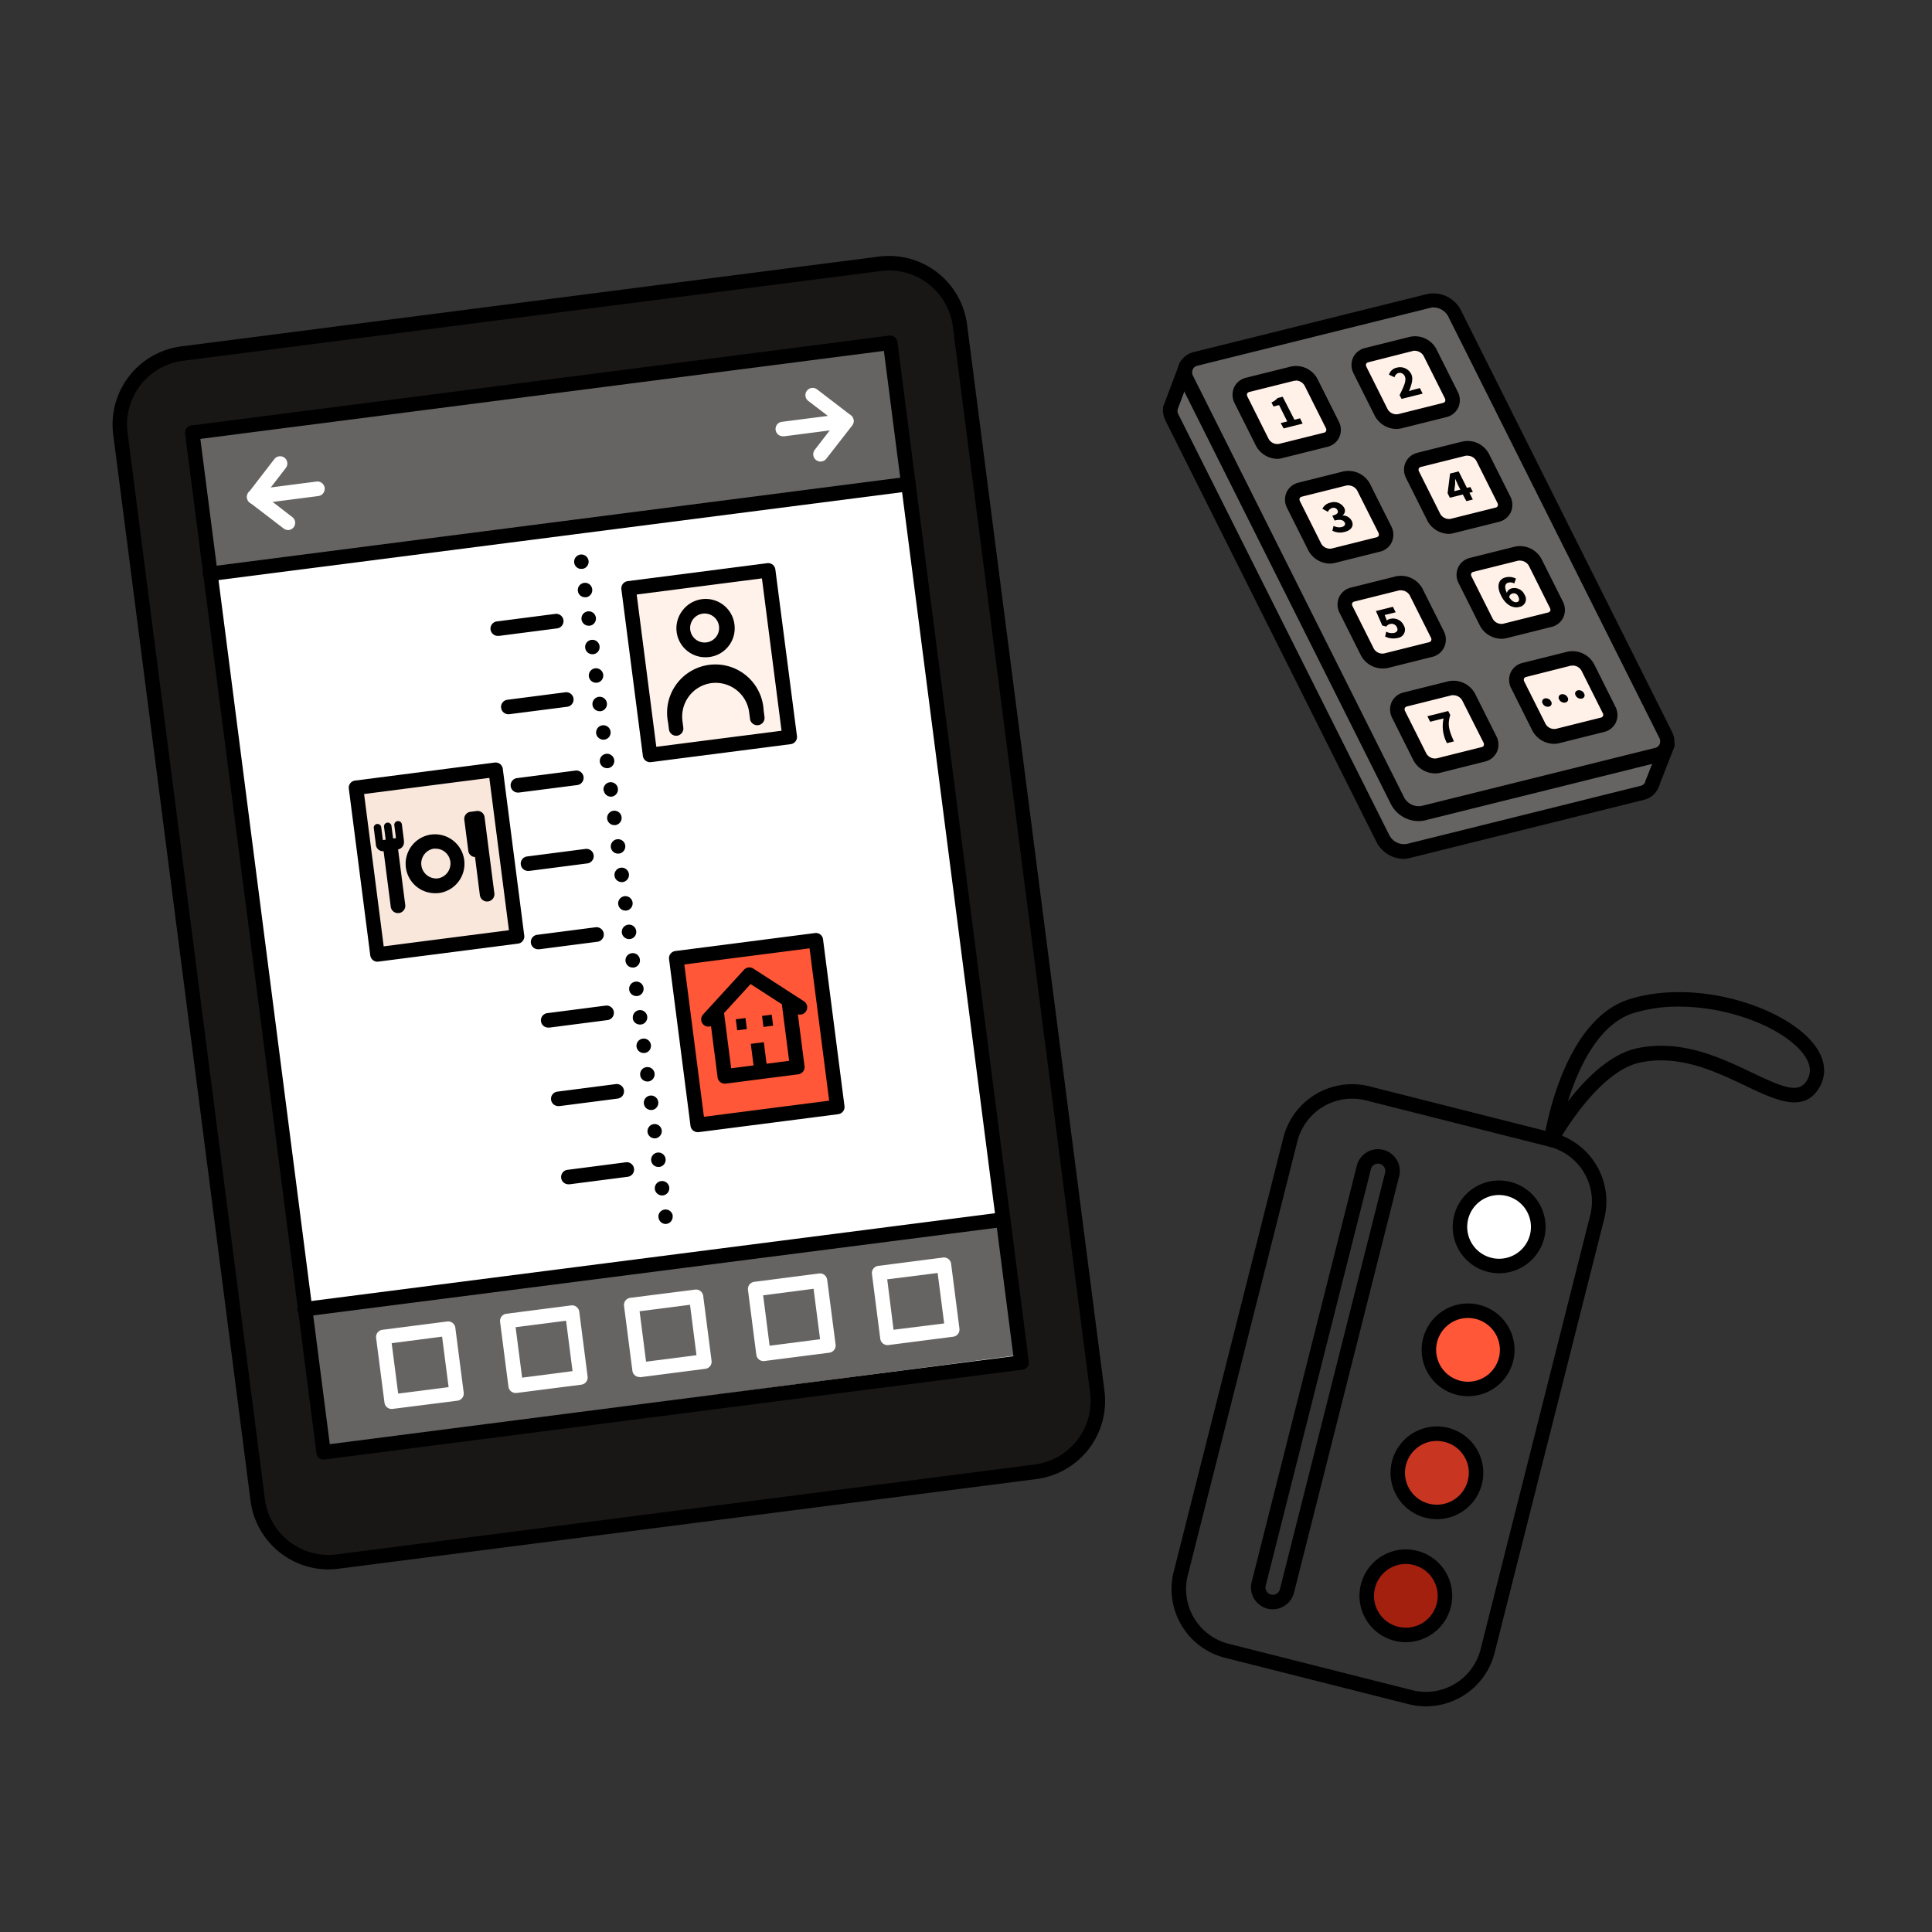 <svg xmlns="http://www.w3.org/2000/svg" viewBox="0 0 400 400"><rect x="0" y="0" width="400" height="400" fill="#333333" stroke="none"/><defs><style>.cls-1{fill:#191716;}.cls-2{fill:#fff;}.cls-3{fill:#666463;}.cls-4{fill:#fff2ea;}.cls-5{fill:#f9e7dc;}.cls-6{fill:#ff5737;}.cls-7{fill:#c83521;}.cls-8{fill:#a31f0e;}.cls-9{fill:#fff1e8;}.cls-10{fill:none;}</style></defs><g id="Farger"><rect class="cls-1" x="38.41" y="62.88" width="175.26" height="252.09" rx="14.41" transform="translate(-23.09 17.64) rotate(-7.34)"/><rect class="cls-2" x="52.8" y="79.4" width="145.7" height="212.93" transform="matrix(0.99, -0.13, 0.13, 0.99, -22.71, 17.57)"/><rect class="cls-3" x="41.74" y="79.8" width="145.05" height="29.47" transform="translate(-11.14 15.36) rotate(-7.34)"/><rect class="cls-3" x="65.12" y="261.37" width="145.05" height="29.47" transform="matrix(0.99, -0.13, 0.13, 0.99, -34.13, 19.84)"/><polygon class="cls-4" points="130.29 121.43 158.91 118.09 163.17 152.61 134.56 156.04 130.29 121.43"/><polygon class="cls-5" points="102.36 159.95 107 193.48 78.4 197.14 73.73 163.76 102.36 159.95"/><polygon class="cls-6" points="140 198.19 168.8 194.56 173.09 228.89 144.29 232.32 140 198.19"/><circle class="cls-2" cx="310.36" cy="254.01" r="8.1"/><circle class="cls-6" cx="303.93" cy="279.47" r="8.1"/><circle class="cls-7" cx="297.5" cy="304.93" r="8.1"/><circle class="cls-8" cx="291.07" cy="330.39" r="8.1"/><polygon class="cls-3" points="242.32 84.45 246.37 74.87 295.83 62.27 300.7 64 344.83 152.02 344.45 155.47 341.27 163.48 291.03 176.21 286.91 174.55 242.32 84.45"/><polygon class="cls-9" points="256.67 80.93 262.52 92.85 276.01 89.64 270.07 77.28 256.67 80.93"/><polygon class="cls-9" points="281.36 74.78 287.21 86.7 300.7 83.49 294.75 71.13 281.36 74.78"/><polygon class="cls-9" points="267.26 102.95 273.12 114.88 286.61 111.66 280.66 99.3 267.26 102.95"/><polygon class="cls-9" points="292.44 96.8 298.3 108.73 311.79 105.51 305.84 93.15 292.44 96.8"/><polygon class="cls-9" points="278.69 124.37 284.54 136.29 298.03 133.08 292.09 120.72 278.69 124.37"/><polygon class="cls-9" points="303.11 118.53 308.97 130.45 322.45 127.23 316.51 114.88 303.11 118.53"/><polygon class="cls-9" points="313.57 139.94 319.43 151.87 332.91 148.65 326.97 136.29 313.57 139.94"/><polygon class="cls-9" points="289 146.09 294.86 158.02 308.34 154.8 302.4 142.44 289 146.09"/></g><g id="Layer_1" data-name="Layer 1"><rect class="cls-10" width="400" height="400"/><path d="M68,324.93a16.3,16.3,0,0,1-16.13-14.2L23.44,89.94A16.29,16.29,0,0,1,37.5,71.72L182,53.12a16.29,16.29,0,0,1,18.22,14.06L228.67,288a16.31,16.31,0,0,1-14.06,18.22h0L70.08,324.79A16.43,16.43,0,0,1,68,324.93ZM184.11,56a14,14,0,0,0-1.7.11L37.88,74.7A13.29,13.29,0,0,0,26.41,89.56L54.84,310.35A13.28,13.28,0,0,0,69.7,321.82l144.52-18.61a13.28,13.28,0,0,0,11.47-14.86L197.27,67.56A13.31,13.31,0,0,0,184.11,56Zm30.3,248.72h0Z"/><path d="M67,302.19a1.49,1.49,0,0,1-1.48-1.31L38.32,89.77a1.49,1.49,0,0,1,.3-1.11,1.51,1.51,0,0,1,1-.57L184.12,69.48a1.52,1.52,0,0,1,1.68,1.3L213,281.89a1.5,1.5,0,0,1-1.29,1.68L67.18,302.17ZM41.48,90.87,68.28,299l141.53-18.22L183,72.65Z"/><path d="M43.57,120.31a1.5,1.5,0,0,1-.19-3L187.89,98.71a1.5,1.5,0,0,1,.38,3L43.76,120.29Z"/><path class="cls-2" d="M59.66,109.74a1.52,1.52,0,0,1-.92-.31l-7-5.36a1.51,1.51,0,0,1-.27-2.11l5.33-6.91a1.5,1.5,0,0,1,2.38,1.83l-4.42,5.73,5.76,4.45a1.49,1.49,0,0,1-.91,2.68Z"/><path class="cls-2" d="M52.71,104.38a1.5,1.5,0,0,1-.19-3l13-1.68a1.5,1.5,0,0,1,.39,3l-13,1.68Z"/><path class="cls-2" d="M169.87,95.55a1.52,1.52,0,0,1-.92-.31,1.51,1.51,0,0,1-.27-2.1l4.42-5.73L167.34,83a1.5,1.5,0,0,1,1.83-2.38l7,5.37a1.49,1.49,0,0,1,.27,2.1L171.06,95A1.51,1.51,0,0,1,169.87,95.55Z"/><path class="cls-2" d="M162.17,90.32a1.5,1.5,0,0,1-.19-3l13-1.67a1.5,1.5,0,1,1,.39,3l-13,1.68Z"/><path d="M120.37,117.77a1.53,1.53,0,0,1-.3,0l-.28-.08-.26-.14-.22-.19a1.5,1.5,0,0,1,0-2.12l.22-.19a1.58,1.58,0,0,1,.26-.13,1.52,1.52,0,0,1,.28-.09,1.47,1.47,0,0,1,.59,0,1.31,1.31,0,0,1,.28.09,1.26,1.26,0,0,1,.26.13,2.11,2.11,0,0,1,.23.19,1.65,1.65,0,0,1,.41.77,1.42,1.42,0,0,1,0,.58,1.61,1.61,0,0,1-.23.54,1,1,0,0,1-.18.23,2.11,2.11,0,0,1-.23.19l-.26.14-.28.08Z"/><path d="M135.58,246.21a1.5,1.5,0,0,1,1.3-1.68h0a1.5,1.5,0,0,1,1.68,1.29h0a1.51,1.51,0,0,1-1.3,1.68h-.19A1.51,1.51,0,0,1,135.58,246.21Zm-.76-5.9a1.51,1.51,0,0,1,1.3-1.68h0a1.5,1.5,0,0,1,1.68,1.29h0a1.49,1.49,0,0,1-1.3,1.68h0l-.19,0h0A1.51,1.51,0,0,1,134.82,240.31Zm-.75-5.9a1.5,1.5,0,0,1,1.29-1.68h0A1.49,1.49,0,0,1,137,234h0a1.5,1.5,0,0,1-1.3,1.68h-.19A1.49,1.49,0,0,1,134.07,234.41Zm-.76-5.9a1.5,1.5,0,0,1,1.29-1.68h0a1.51,1.51,0,0,1,1.68,1.3h0a1.5,1.5,0,0,1-1.3,1.68h-.19A1.49,1.49,0,0,1,133.31,228.51Zm-.76-5.9a1.48,1.48,0,0,1,1.29-1.67h0a1.49,1.49,0,0,1,1.68,1.29h0a1.5,1.5,0,0,1-1.29,1.68H134A1.49,1.49,0,0,1,132.55,222.61Zm-.76-5.89a1.49,1.49,0,0,1,1.29-1.68h0a1.49,1.49,0,0,1,1.68,1.29h0a1.49,1.49,0,0,1-1.3,1.68h0l-.19,0h0A1.49,1.49,0,0,1,131.79,216.72Zm-.76-5.9a1.5,1.5,0,0,1,1.29-1.68h0a1.5,1.5,0,0,1,1.68,1.3h0a1.5,1.5,0,0,1-1.29,1.68h-.2A1.49,1.49,0,0,1,131,210.82Zm-.76-5.9a1.5,1.5,0,0,1,1.29-1.68h0a1.5,1.5,0,0,1,1.68,1.3h0a1.5,1.5,0,0,1-1.29,1.68h-.2A1.49,1.49,0,0,1,130.27,204.92Zm-.76-5.9a1.48,1.48,0,0,1,1.3-1.67h0a1.48,1.48,0,0,1,1.67,1.29h0a1.49,1.49,0,0,1-1.29,1.68H131A1.5,1.5,0,0,1,129.51,199Zm-.76-5.89a1.49,1.49,0,0,1,1.3-1.68h0a1.48,1.48,0,0,1,1.67,1.3h0a1.48,1.48,0,0,1-1.29,1.67h0l-.2,0h0A1.5,1.5,0,0,1,128.75,193.13Zm-.76-5.9a1.51,1.51,0,0,1,1.3-1.68h0a1.51,1.51,0,0,1,1.68,1.3h0a1.51,1.51,0,0,1-1.3,1.68h-.19A1.5,1.5,0,0,1,128,187.23Zm-.76-5.9a1.51,1.51,0,0,1,1.3-1.68h0a1.51,1.51,0,0,1,1.68,1.3h0a1.51,1.51,0,0,1-1.3,1.68h-.19A1.5,1.5,0,0,1,127.23,181.33Zm-.76-5.89a1.5,1.5,0,0,1,1.3-1.68h0a1.5,1.5,0,0,1,1.68,1.29h0a1.51,1.51,0,0,1-1.3,1.68H128A1.5,1.5,0,0,1,126.47,175.44Zm-.76-5.9a1.51,1.51,0,0,1,1.3-1.68h0a1.5,1.5,0,0,1,1.68,1.3h0a1.5,1.5,0,0,1-1.3,1.67h0l-.19,0h0A1.51,1.51,0,0,1,125.71,169.54Zm-.76-5.9a1.51,1.51,0,0,1,1.3-1.68h0a1.5,1.5,0,0,1,1.68,1.3h0a1.51,1.51,0,0,1-1.3,1.68h-.19A1.51,1.51,0,0,1,125,163.64Zm-.76-5.9a1.5,1.5,0,0,1,1.3-1.67h0a1.5,1.5,0,0,1,1.68,1.29h0a1.51,1.51,0,0,1-1.3,1.68h-.19A1.51,1.51,0,0,1,124.19,157.74Zm-.76-5.89a1.5,1.5,0,0,1,1.3-1.68h0a1.5,1.5,0,0,1,1.68,1.29h0a1.5,1.5,0,0,1-1.3,1.68h-.19A1.51,1.51,0,0,1,123.43,151.85Zm-.76-5.9a1.51,1.51,0,0,1,1.3-1.68h0a1.51,1.51,0,0,1,1.68,1.3h0a1.5,1.5,0,0,1-1.29,1.68h-.2A1.51,1.51,0,0,1,122.67,146Zm-.75-5.9a1.5,1.5,0,0,1,1.29-1.68h0a1.51,1.51,0,0,1,1.68,1.3h0a1.5,1.5,0,0,1-1.29,1.68h-.2A1.49,1.49,0,0,1,121.92,140.05Zm-.76-5.9a1.48,1.48,0,0,1,1.29-1.67h0a1.49,1.49,0,0,1,1.68,1.29h0a1.49,1.49,0,0,1-1.29,1.68h-.2A1.49,1.49,0,0,1,121.16,134.15Zm-.76-5.89a1.49,1.49,0,0,1,1.29-1.68h0a1.49,1.49,0,0,1,1.68,1.29h0a1.49,1.49,0,0,1-1.29,1.68h0l-.19,0h0A1.5,1.5,0,0,1,120.4,128.26Zm-.76-5.9a1.5,1.5,0,0,1,1.3-1.68h0a1.49,1.49,0,0,1,1.67,1.3h0a1.5,1.5,0,0,1-1.29,1.68h-.2A1.5,1.5,0,0,1,119.64,122.36Z"/><path d="M137.83,253.41a1.52,1.52,0,0,1-1.06-.44,1.5,1.5,0,0,1-.44-1.06,1.36,1.36,0,0,1,0-.29,1.31,1.31,0,0,1,.09-.28,1.26,1.26,0,0,1,.13-.26,1.57,1.57,0,0,1,.42-.42,1.26,1.26,0,0,1,.26-.13,1.31,1.31,0,0,1,.28-.09,1.42,1.42,0,0,1,.58,0,1.31,1.31,0,0,1,.28.09,1.26,1.26,0,0,1,.26.13,1.57,1.57,0,0,1,.42.42,2.15,2.15,0,0,1,.14.26,2.29,2.29,0,0,1,.08.28,1.36,1.36,0,0,1,0,.29,1.5,1.5,0,0,1-.44,1.06A1.52,1.52,0,0,1,137.83,253.41Z"/><path d="M103.15,131.65a1.5,1.5,0,0,1-.19-3l12-1.55a1.5,1.5,0,0,1,.39,3l-12,1.55Z"/><path d="M105.24,147.87a1.51,1.51,0,0,1-1.49-1.31,1.49,1.49,0,0,1,1.3-1.68l12-1.55a1.5,1.5,0,1,1,.38,3l-12,1.54Z"/><path d="M107.32,164.09a1.5,1.5,0,0,1-.19-3l12-1.55a1.5,1.5,0,1,1,.38,3l-12,1.54Z"/><path d="M109.41,180.31a1.5,1.5,0,0,1-.19-3l12-1.55a1.5,1.5,0,1,1,.38,3l-12,1.55Z"/><path d="M111.5,196.53a1.5,1.5,0,0,1-.19-3l12-1.55a1.5,1.5,0,1,1,.38,3l-12,1.55Z"/><path d="M113.59,212.75a1.5,1.5,0,0,1-.19-3l12-1.55a1.5,1.5,0,0,1,.38,3l-12,1.55Z"/><path d="M115.68,229a1.5,1.5,0,0,1-.19-3l12-1.55a1.5,1.5,0,0,1,.39,3l-12,1.55Z"/><path d="M117.77,245.19a1.5,1.5,0,0,1-.19-3l12-1.55a1.5,1.5,0,1,1,.38,3l-12,1.55Z"/><path d="M134.58,157.8a1.49,1.49,0,0,1-1.48-1.3L128.65,122a1.51,1.51,0,0,1,1.3-1.68l28.9-3.72a1.51,1.51,0,0,1,1.11.3,1.49,1.49,0,0,1,.57,1L165,152.39a1.5,1.5,0,0,1-1.3,1.68l-28.9,3.72Zm-2.76-34.71,4.06,31.53,25.93-3.33-4.06-31.54Z"/><path d="M144.44,234.4a1.5,1.5,0,0,1-1.48-1.31l-4.44-34.51a1.48,1.48,0,0,1,.3-1.11,1.51,1.51,0,0,1,1-.57l28.91-3.72a1.48,1.48,0,0,1,1.67,1.29L174.84,229a1.53,1.53,0,0,1-.3,1.11,1.5,1.5,0,0,1-1,.57l-28.9,3.72Zm-2.76-34.72,4.06,31.54,25.93-3.34-4.06-31.54Z"/><path d="M78.15,199.11a1.51,1.51,0,0,1-1.49-1.31l-4.44-34.52a1.48,1.48,0,0,1,1.29-1.67l28.91-3.73a1.53,1.53,0,0,1,1.11.3,1.55,1.55,0,0,1,.57,1l4.44,34.51a1.51,1.51,0,0,1-.3,1.11,1.47,1.47,0,0,1-1,.57l-28.9,3.72Zm-2.77-34.72,4.06,31.54,25.93-3.34-4.06-31.54Z"/><path d="M90.16,184.93a6.1,6.1,0,0,1-.77-12.16A6.11,6.11,0,0,1,91,184.88,7.13,7.13,0,0,1,90.16,184.93Zm0-9.22a2.69,2.69,0,0,0-.4,0,3.11,3.11,0,0,0,.79,6.16,3.06,3.06,0,0,0,2.07-1.18,3.15,3.15,0,0,0,.62-2.3h0a3.11,3.11,0,0,0-1.19-2.06A3.07,3.07,0,0,0,90.17,175.71Z"/><path d="M98.68,167.91l-1.29.17a1.46,1.46,0,0,0-1.26,1.64l.83,6.45a1.46,1.46,0,0,0,1.39,1.27l1,7.89a1.5,1.5,0,1,0,3-.39l-1.2-9.31-.82-6.42v0A1.47,1.47,0,0,0,98.68,167.91Z"/><path d="M82.31,170a.77.77,0,0,0-.67.87l.34,2.65-.59.08L81.05,171a.78.78,0,0,0-.87-.68.79.79,0,0,0-.67.87l.34,2.66-.58.07-.34-2.65a.78.78,0,0,0-.87-.67.76.76,0,0,0-.67.87l.34,2.65.09.69v.13a1.51,1.51,0,0,0,1.6,1.3l1.48,11.49a1.5,1.5,0,0,0,3-.38l-1.48-11.49a1.51,1.51,0,0,0,1.21-1.67V174l-.09-.68-.34-2.66A.79.79,0,0,0,82.31,170Z"/><path d="M146.08,136.08a6,6,0,0,1-4.76-9.7,6,6,0,0,1,10.74,2.91h0a6,6,0,0,1-5.21,6.74A6.49,6.49,0,0,1,146.08,136.08Zm0-9.05a2.56,2.56,0,0,0-.39,0,3,3,0,1,0,.39,0Z"/><path d="M140,152.33A1.51,1.51,0,0,1,138.5,151l-.18-1.41a10,10,0,1,1,19.78-2.54l.18,1.4a1.5,1.5,0,1,1-3,.38l-.18-1.4a7,7,0,0,0-7.81-6,7,7,0,0,0-6,7.81l.18,1.41a1.5,1.5,0,0,1-1.3,1.67Z"/><path d="M150.06,224.36a1.49,1.49,0,0,1-1.49-1.31l-1.66-12.92a1.5,1.5,0,1,1,3-.38l1.47,11.43,12-1.55-1.47-11.43a1.5,1.5,0,0,1,3-.38l1.66,12.92a1.5,1.5,0,0,1-1.3,1.68l-15,1.93Z"/><path d="M146.71,212.55A1.5,1.5,0,0,1,145.6,210l8.44-9.22a1.51,1.51,0,0,1,1.92-.25l10.48,6.77a1.5,1.5,0,0,1-1.63,2.52l-9.41-6.08-7.58,8.28A1.48,1.48,0,0,1,146.71,212.55Z"/><rect x="155.76" y="215.94" width="2.72" height="5.32" transform="translate(-26.63 21.85) rotate(-7.34)"/><rect x="152.46" y="210.91" width="2.02" height="2.3" transform="translate(-25.82 21.33) rotate(-7.34)"/><rect x="157.9" y="210.21" width="2.02" height="2.3" transform="translate(-25.69 22.02) rotate(-7.34)"/><path d="M63.17,272.55a1.5,1.5,0,0,1-.19-3L207.49,251a1.5,1.5,0,1,1,.38,3L63.36,272.54Z"/><path class="cls-2" d="M81.09,291.71a1.5,1.5,0,0,1-1.49-1.31L77.87,277a1.51,1.51,0,0,1,1.3-1.68l13.42-1.72a1.5,1.5,0,0,1,1.68,1.29L96,288.29A1.5,1.5,0,0,1,94.7,290L81.28,291.7Zm0-13.62,1.35,10.44,10.44-1.34-1.35-10.45Z"/><path class="cls-2" d="M106.75,288.4a1.49,1.49,0,0,1-1.48-1.3l-1.73-13.42a1.5,1.5,0,0,1,1.29-1.68l13.42-1.73a1.51,1.51,0,0,1,1.68,1.3L121.66,285a1.51,1.51,0,0,1-1.3,1.68l-13.42,1.72Zm0-13.62,1.35,10.45,10.44-1.35-1.34-10.44Z"/><path class="cls-2" d="M132.42,285.1a1.52,1.52,0,0,1-.92-.31,1.47,1.47,0,0,1-.57-1l-1.73-13.41a1.49,1.49,0,0,1,1.3-1.68L143.91,267a1.51,1.51,0,0,1,1.11.3,1.47,1.47,0,0,1,.57,1l1.73,13.42a1.49,1.49,0,0,1-1.3,1.68l-13.41,1.73Zm0-13.62,1.34,10.44,10.44-1.34-1.34-10.44Z"/><path class="cls-2" d="M158.08,281.8a1.5,1.5,0,0,1-1.49-1.31l-1.73-13.42a1.5,1.5,0,0,1,1.3-1.68l13.42-1.73a1.53,1.53,0,0,1,1.11.3,1.6,1.6,0,0,1,.57,1L173,278.38a1.5,1.5,0,0,1-1.29,1.68l-13.42,1.72ZM158,268.18l1.34,10.44,10.45-1.35-1.35-10.44Z"/><path class="cls-2" d="M183.74,278.49a1.51,1.51,0,0,1-1.49-1.31l-1.72-13.41a1.49,1.49,0,0,1,1.29-1.68l13.42-1.73a1.5,1.5,0,0,1,1.68,1.3l1.72,13.41a1.49,1.49,0,0,1-1.29,1.68l-13.42,1.73Zm-.05-13.62L185,275.31,195.48,274l-1.35-10.44Z"/><path d="M295.23,353.28a14.43,14.43,0,0,1-3.6-.45l-38-9.6A14.68,14.68,0,0,1,243,325.42l22.7-89.88a14.7,14.7,0,0,1,17.81-10.63l38,9.61a14.68,14.68,0,0,1,10.63,17.81l-22.7,89.88A14.69,14.69,0,0,1,295.23,353.28Zm-2.86-3.35a11.69,11.69,0,0,0,14.17-8.46l22.7-89.88a11.69,11.69,0,0,0-8.45-14.17l-38-9.6a11.69,11.69,0,0,0-14.17,8.45l-22.7,89.88a11.67,11.67,0,0,0,8.45,14.17Z"/><path d="M310.36,263.61a9.6,9.6,0,1,1,2.35-18.91,9.62,9.62,0,0,1,7,11.66h0A9.63,9.63,0,0,1,310.36,263.61Zm0-16.2a6.6,6.6,0,1,0,6.41,8.21h0a6.61,6.61,0,0,0-4.78-8A7,7,0,0,0,310.35,247.41Zm7.86,8.58h0Z"/><path d="M303.93,289.07a9.6,9.6,0,1,1,2.35-18.91,9.61,9.61,0,0,1,7,11.66h0A9.61,9.61,0,0,1,303.93,289.07Zm0-16.2a6.6,6.6,0,1,0,6.41,8.21h0a6.61,6.61,0,0,0-4.78-8A7,7,0,0,0,303.92,272.87Zm7.86,8.58h0Z"/><path d="M297.5,314.53a9.61,9.61,0,0,1-9.31-11.95,9.6,9.6,0,1,1,9.31,11.95Zm0-16.2a6.6,6.6,0,1,0,6.39,8.21h0a6.47,6.47,0,0,0-.73-5,6.56,6.56,0,0,0-4.05-3A6.89,6.89,0,0,0,297.5,298.33Z"/><path d="M291.08,340a9.49,9.49,0,0,1-2.36-.3,9.6,9.6,0,1,1,11.65-6.95h0a9.62,9.62,0,0,1-9.29,7.25Zm0-16.2a6.6,6.6,0,0,0-1.62,13,6.6,6.6,0,0,0,8-4.79h0a6.6,6.6,0,0,0-4.78-8A6.89,6.89,0,0,0,291.07,323.79Z"/><path d="M263.52,333.19a4.69,4.69,0,0,1-1.11-.14h0a4.53,4.53,0,0,1-3.27-5.49l21.78-86.23a4.52,4.52,0,0,1,8.26-1.2,4.48,4.48,0,0,1,.5,3.41L267.9,329.78a4.57,4.57,0,0,1-4.38,3.41Zm21.78-92.27a1.51,1.51,0,0,0-1.47,1.15L262.05,328.3a1.48,1.48,0,0,0,.17,1.14,1.52,1.52,0,0,0,.93.7h0a1.48,1.48,0,0,0,1.14-.17,1.52,1.52,0,0,0,.7-.93l21.78-86.23a1.52,1.52,0,0,0-1.1-1.84A1.57,1.57,0,0,0,285.3,240.92Z"/><path d="M321.16,237.47a1.61,1.61,0,0,1-.48-.08,1.49,1.49,0,0,1-1-1.64c.15-1,3.8-24.52,17.63-28.86,13.65-4.29,31.65,1.34,38,9,2.49,3,3,6.18,1.55,8.95-3.13,5.83-9.08,3-15.39,0s-13.82-6.61-22-4.83c-8.85,1.92-16.9,16.51-17,16.66A1.5,1.5,0,0,1,321.16,237.47Zm26.42-29.06a31.3,31.3,0,0,0-9.38,1.34c-7.29,2.29-11.44,11.42-13.6,18.31,3.5-4.53,8.59-9.74,14.21-11,9.23-2,17.41,1.91,24,5.05,7,3.35,9.82,4.33,11.45,1.31.89-1.67.48-3.56-1.22-5.62C368.71,212.63,357.93,208.41,347.58,208.41Z"/><path d="M293.67,170a6.47,6.47,0,0,1-5.66-3.44l-43.7-87.25a4.64,4.64,0,0,1-.15-4,4.46,4.46,0,0,1,3-2.42l48.28-12a6.39,6.39,0,0,1,7,3.29l43.69,87.25a4.59,4.59,0,0,1,.16,4,4.45,4.45,0,0,1-3,2.42h0l-48.28,12A5.6,5.6,0,0,1,293.67,170ZM296.8,63.65a2.4,2.4,0,0,0-.6.07l-48.28,12a1.45,1.45,0,0,0-1,.77,1.61,1.61,0,0,0,.12,1.4l43.69,87.25a3.42,3.42,0,0,0,3.6,1.72l48.28-12a1.44,1.44,0,0,0,1-.76,1.59,1.59,0,0,0-.11-1.41L299.8,65.44A3.53,3.53,0,0,0,296.8,63.65Zm46.13,92.67h0Z"/><path d="M290.68,177.83a6.47,6.47,0,0,1-5.67-3.45L241.32,87.13a5,5,0,0,1-.54-2.47,1.5,1.5,0,1,1,3,.18,1.93,1.93,0,0,0,.22,1L287.69,173a3.44,3.44,0,0,0,3.61,1.72l48.28-12a1.39,1.39,0,0,0,1.1-1,1.5,1.5,0,1,1,2.91.73,4.38,4.38,0,0,1-3.29,3.16l-48.28,12A6.06,6.06,0,0,1,290.68,177.83Z"/><path d="M264.47,95A5.1,5.1,0,0,1,260,92.23l-4.39-8.76a3.78,3.78,0,0,1-.11-3.26,3.66,3.66,0,0,1,2.46-2l9.28-2.31a5,5,0,0,1,5.55,2.6l4.39,8.76a3.72,3.72,0,0,1,.11,3.25,3.63,3.63,0,0,1-2.46,2l-9.28,2.32A4.81,4.81,0,0,1,264.47,95Zm3.84-16.17a1.34,1.34,0,0,0-.35,0l-9.28,2.32a.69.69,0,0,0-.47.32.8.8,0,0,0,.07.66l4.39,8.77a2.07,2.07,0,0,0,2.14,1l9.28-2.31h0a.67.67,0,0,0,.47-.33.8.8,0,0,0-.07-.66l-4.39-8.76A2.13,2.13,0,0,0,268.31,78.78Z"/><path d="M289.11,88.81a5.11,5.11,0,0,1-4.48-2.73l-4.39-8.76a3.78,3.78,0,0,1-.11-3.26,3.61,3.61,0,0,1,2.47-2l9.28-2.32a5,5,0,0,1,5.54,2.6l4.39,8.76a3.78,3.78,0,0,1,.12,3.26,3.68,3.68,0,0,1-2.47,2l-9.28,2.32A4.82,4.82,0,0,1,289.11,88.81ZM293,72.63a1.34,1.34,0,0,0-.35,0L283.32,75a.69.69,0,0,0-.47.32.8.8,0,0,0,.07.66l4.39,8.77a2.09,2.09,0,0,0,2.14,1l9.28-2.32h0a.67.67,0,0,0,.47-.33.8.8,0,0,0-.07-.66l-4.39-8.76A2.13,2.13,0,0,0,293,72.63Z"/><path d="M275.35,116.68a5.11,5.11,0,0,1-4.48-2.73l-4.39-8.76a3.78,3.78,0,0,1-.12-3.26,3.66,3.66,0,0,1,2.47-2l9.28-2.32a5.05,5.05,0,0,1,5.55,2.6l4.39,8.76a3.75,3.75,0,0,1,.11,3.25,3.63,3.63,0,0,1-2.47,2h0l-9.28,2.32A4.73,4.73,0,0,1,275.35,116.68Zm3.83-16.18a1.27,1.27,0,0,0-.34,0l-9.28,2.32a.67.67,0,0,0-.47.32.8.8,0,0,0,.07.66l4.39,8.77a2.09,2.09,0,0,0,2.14,1l9.28-2.32a.67.67,0,0,0,.47-.33.8.8,0,0,0-.07-.66L281,101.57A2.13,2.13,0,0,0,279.18,100.5Zm6.15,12.28h0Z"/><path d="M300,110.53a5.11,5.11,0,0,1-4.48-2.73L291.12,99a3.74,3.74,0,0,1-.11-3.26,3.64,3.64,0,0,1,2.46-2l9.28-2.32a5,5,0,0,1,5.55,2.6l4.39,8.76a3.78,3.78,0,0,1,.11,3.26,3.64,3.64,0,0,1-2.46,2h0l-9.28,2.32A4.82,4.82,0,0,1,300,110.53Zm3.83-16.18a1.32,1.32,0,0,0-.34,0l-9.28,2.32a.67.67,0,0,0-.47.33.78.78,0,0,0,.07.65l4.39,8.77a2.09,2.09,0,0,0,2.14,1l9.28-2.32a.67.67,0,0,0,.47-.33.8.8,0,0,0-.07-.66l-4.39-8.76A2.13,2.13,0,0,0,303.82,94.35ZM310,106.63h0Z"/><path d="M286.23,138.4a5.1,5.1,0,0,1-4.48-2.73l-4.39-8.76a3.74,3.74,0,0,1-.12-3.26,3.64,3.64,0,0,1,2.47-2l9.28-2.32a5.06,5.06,0,0,1,5.55,2.6l4.39,8.76A3.78,3.78,0,0,1,299,134a3.64,3.64,0,0,1-2.47,2l-9.28,2.32A4.73,4.73,0,0,1,286.23,138.4Zm3.83-16.18a1.86,1.86,0,0,0-.34,0l-9.28,2.32a.65.65,0,0,0-.47.33.76.76,0,0,0,.07.66l4.39,8.76a2.06,2.06,0,0,0,2.14,1l9.28-2.32h0a.66.66,0,0,0,.46-.33.76.76,0,0,0-.07-.66l-4.39-8.76A2.13,2.13,0,0,0,290.06,122.22Z"/><path d="M310.87,132.25a5.11,5.11,0,0,1-4.48-2.73L302,120.76a3.74,3.74,0,0,1-.12-3.26,3.66,3.66,0,0,1,2.47-2l9.28-2.32a5.07,5.07,0,0,1,5.55,2.6l4.39,8.76a3.78,3.78,0,0,1,.11,3.26,3.64,3.64,0,0,1-2.47,2l-9.28,2.32A4.22,4.22,0,0,1,310.87,132.25Zm3.83-16.18a1.86,1.86,0,0,0-.34,0l-9.28,2.32a.65.65,0,0,0-.47.33.76.76,0,0,0,.07.66l4.39,8.76a2.06,2.06,0,0,0,2.14,1l9.28-2.32h0a.69.69,0,0,0,.47-.33.78.78,0,0,0-.08-.65l-4.38-8.77A2.16,2.16,0,0,0,314.7,116.07Z"/><path d="M297.1,160.12a5.12,5.12,0,0,1-4.48-2.73l-4.39-8.76a3.78,3.78,0,0,1-.11-3.26,3.64,3.64,0,0,1,2.47-2l9.28-2.32a5.07,5.07,0,0,1,5.54,2.6l4.39,8.76a3.74,3.74,0,0,1,.12,3.26,3.66,3.66,0,0,1-2.47,2L298.17,160A4.29,4.29,0,0,1,297.1,160.12Zm3.84-16.18a2,2,0,0,0-.35,0l-9.28,2.32a.66.66,0,0,0-.46.33.76.76,0,0,0,.07.66l4.39,8.76a2.06,2.06,0,0,0,2.13,1l9.28-2.32h0a.67.67,0,0,0,.47-.32.78.78,0,0,0-.07-.67L302.73,145A2.13,2.13,0,0,0,300.94,143.94Z"/><path d="M321.74,154a5.12,5.12,0,0,1-4.48-2.73l-4.38-8.76a3.74,3.74,0,0,1-.12-3.26,3.64,3.64,0,0,1,2.47-2l9.28-2.32a5.08,5.08,0,0,1,5.55,2.6l4.38,8.76a3.74,3.74,0,0,1,.12,3.26,3.61,3.61,0,0,1-2.47,2h0l-9.28,2.32A4.29,4.29,0,0,1,321.74,154Zm3.84-16.18a2,2,0,0,0-.35,0L316,140.15a.65.65,0,0,0-.47.33.76.76,0,0,0,.07.66L320,149.9a2.07,2.07,0,0,0,2.13,1l9.28-2.32a.67.67,0,0,0,.47-.32.76.76,0,0,0-.07-.66l-4.39-8.77A2.13,2.13,0,0,0,325.58,137.79Zm6.15,12.28h0Z"/><path d="M265.16,87.59l1.35-.34-1.69-3.38-1.16.29-.42-.83a3.66,3.66,0,0,0,1.27-.92l1.05-.27L268,86.9l1.16-.29.54,1.09-3.94,1Z"/><path d="M289.77,81.81c.88-1.8,1.49-3.08,1.07-3.91a1.12,1.12,0,0,0-1.32-.67,1.21,1.21,0,0,0-.8.88l-1.15-.54a2.14,2.14,0,0,1,1.62-1.45,2.58,2.58,0,0,1,3,1.35c.49,1,0,2.28-.47,3.53a8.34,8.34,0,0,1,1-.33l1.25-.32.57,1.15-4.36,1.08Z"/><path d="M275.86,109.88l.24-1a2.49,2.49,0,0,0,1.65.25c.6-.15.88-.5.66-.94s-.74-.76-2.09-.42l-.48-1c1.11-.28,1.31-.68,1.07-1.15a.89.89,0,0,0-1.08-.45,1.37,1.37,0,0,0-.9.8l-1.14-.64a2.34,2.34,0,0,1,1.58-1.24,2.43,2.43,0,0,1,2.94,1.07,1.17,1.17,0,0,1-.39,1.56l0,0a2.1,2.1,0,0,1,1.94,1.12c.55,1.08-.2,2-1.45,2.28A3.44,3.44,0,0,1,275.86,109.88Z"/><path d="M302.86,102.38l-2.68.67-.47-.93.51-4.08L302,97.6l1.71,3.41.71-.17.52,1-.71.18.7,1.4-1.34.33Zm-.51-1-.48-.95c-.19-.38-.43-1-.6-1.32h0c0,.36,0,.73,0,1.11l-.18,1.47Z"/><path d="M286.78,131.79l.22-1a2.61,2.61,0,0,0,1.63.25c.63-.16.88-.58.58-1.18a1.2,1.2,0,0,0-1.43-.66,1.18,1.18,0,0,0-.76.53l-.84-.23-1.31-3,3.52-.87.57,1.14-2.28.56.45,1.13a1.35,1.35,0,0,1,.62-.31,2.44,2.44,0,0,1,2.88,1.32,1.72,1.72,0,0,1-1.25,2.61A3.84,3.84,0,0,1,286.78,131.79Z"/><path d="M310.79,123.33c-1.1-2.18-.39-3.47.92-3.79a3.12,3.12,0,0,1,2.15.25l-.34,1a1.85,1.85,0,0,0-1.18-.18c-.68.17-1,.77-.36,2.14a1.38,1.38,0,0,1,.93-.92,2.31,2.31,0,0,1,2.75,1.34,1.61,1.61,0,0,1-1.08,2.48C313.38,126,311.81,125.39,310.79,123.33Zm1.68.34c.59.89,1.15,1.08,1.57,1s.64-.48.31-1.14a1,1,0,0,0-1.23-.65A.86.86,0,0,0,312.47,123.67Z"/><path d="M298.88,148.74l-2.78.69-.57-1.14,4.31-1.08.42.83c-.62,2-.27,3.14.76,5.46l-1.44.36A7.47,7.47,0,0,1,298.88,148.74Z"/><path d="M319.4,145.67a.7.7,0,0,1,.44-1.07,1.19,1.19,0,0,1,1.3.64.69.69,0,0,1-.45,1.06A1.17,1.17,0,0,1,319.4,145.67Z"/><path d="M322.81,144.82a.7.7,0,0,1,.44-1.07,1.17,1.17,0,0,1,1.3.64.69.69,0,0,1-.44,1.06A1.18,1.18,0,0,1,322.81,144.82Z"/><path d="M326.23,144a.69.69,0,0,1,.44-1.07,1.16,1.16,0,0,1,1.29.64.69.69,0,0,1-.44,1.06A1.16,1.16,0,0,1,326.23,144Z"/><path d="M242.32,86a1.6,1.6,0,0,1-.53-.09,1.51,1.51,0,0,1-.88-1.94l3.25-8.61a1.5,1.5,0,1,1,2.8,1.06L243.72,85A1.51,1.51,0,0,1,242.32,86Z"/><path d="M342.18,163.42a1.51,1.51,0,0,1-1.4-2l3-7.67a1.5,1.5,0,1,1,2.79,1.09l-3,7.67A1.5,1.5,0,0,1,342.18,163.42Z"/></g></svg>